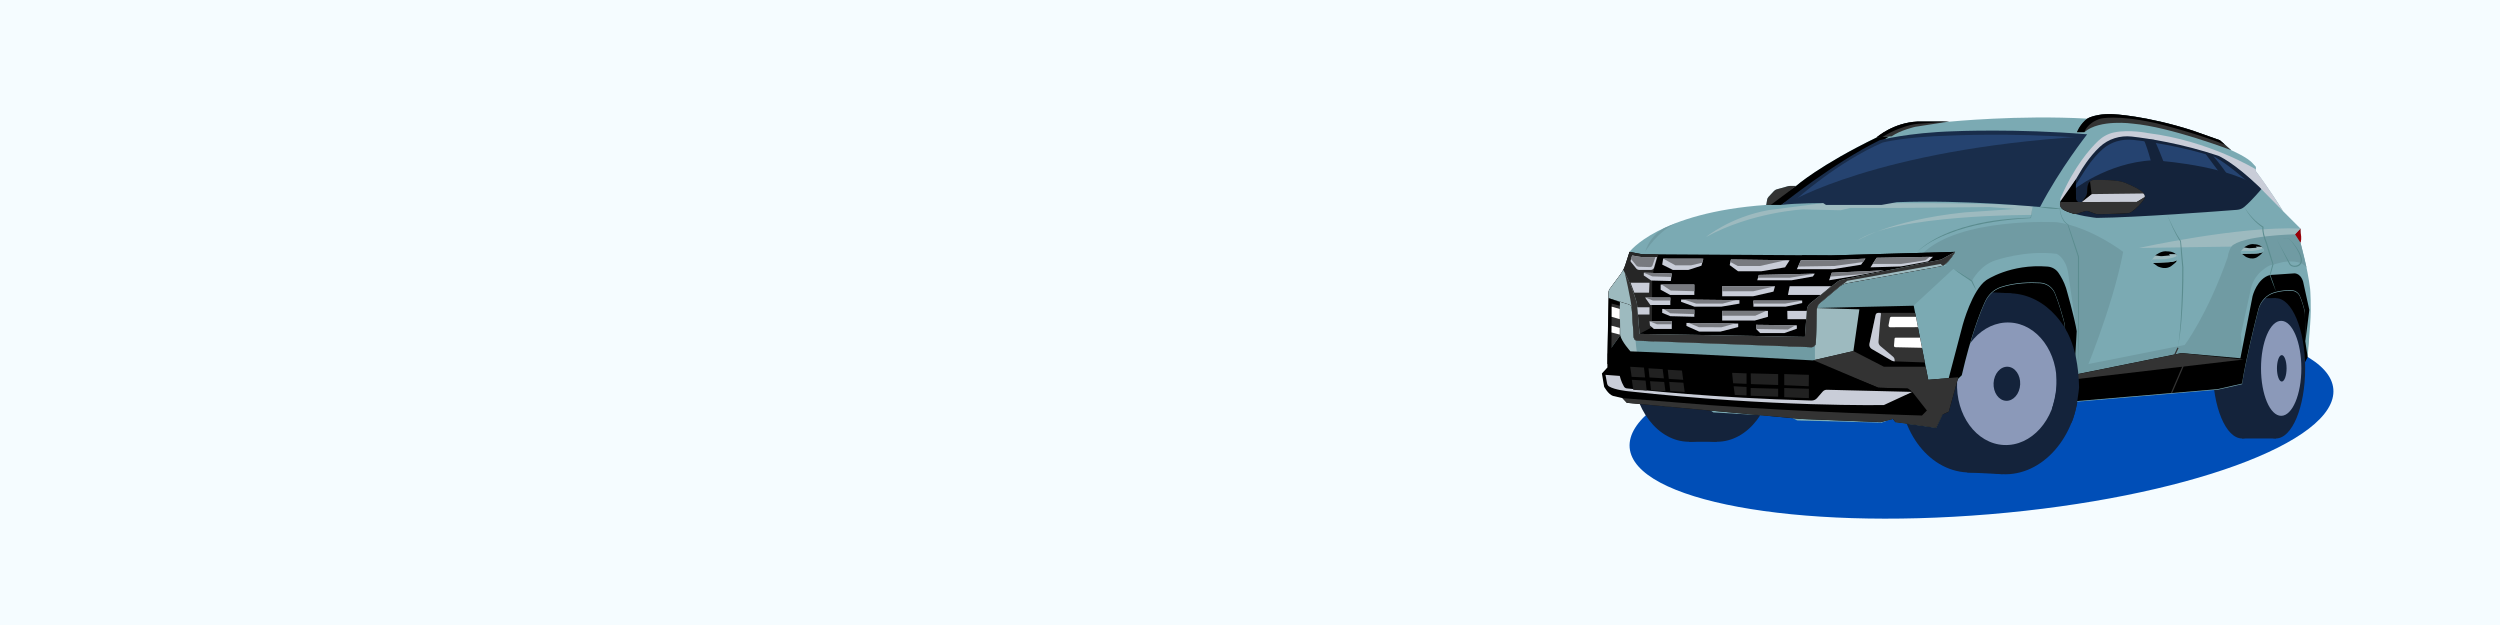 <?xml version="1.0" encoding="UTF-8"?> <svg xmlns="http://www.w3.org/2000/svg" width="1600" height="400" viewBox="0 0 1600 400" fill="none"><rect x="0" y="0" width="1600" height="400" fill="#808080" stroke="none"/><g clip-path="url(#clip0_1_2050)"><path d="M1600 0H0V400H1600V0Z" fill="#F5FCFF"></path><path d="M1273.27 329.13C1397.63 318.77 1496.16 282.91 1493.34 249.02C1490.52 215.13 1387.41 196.06 1263.05 206.41C1138.69 216.77 1040.16 252.63 1042.98 286.52C1045.8 320.41 1148.9 339.48 1273.27 329.13Z" fill="#004EB7"></path><path d="M1237.15 208.55C1239.89 211.09 1308.19 257.93 1308.19 257.93L1362.32 219.35L1427.99 199.39L1461.13 221.61L1465.32 250.87L1476.91 228.53L1477.97 198.36L1474.34 185.44C1474.34 185.44 1460.15 178.14 1457.71 177.01C1455.27 175.88 1391.95 186.4 1391.95 186.4L1324.23 166.15C1324.23 166.15 1255.4 174.52 1254.71 174.53C1254.02 174.54 1237.17 208.55 1237.17 208.55H1237.15Z" fill="black"></path><path d="M1453.64 235.73C1453.64 260.52 1445.25 280.62 1434.9 280.62C1424.55 280.62 1416.16 260.52 1416.16 235.73C1416.16 210.94 1424.55 190.84 1434.9 190.84C1445.25 190.84 1453.64 210.94 1453.64 235.73Z" fill="#14233B"></path><path d="M1456.58 190.83H1434.9V280.62H1456.58V190.83Z" fill="#14233B"></path><path d="M1475.31 235.73C1475.31 260.52 1466.92 280.62 1456.57 280.62C1446.22 280.62 1437.83 260.52 1437.83 235.73C1437.83 210.94 1446.22 190.84 1456.57 190.84C1466.92 190.84 1475.31 210.94 1475.31 235.73Z" fill="#14233B"></path><path d="M1472.87 235.73C1472.87 252.52 1467.09 266.13 1459.96 266.13C1452.83 266.13 1447.05 252.52 1447.05 235.73C1447.05 218.94 1452.83 205.33 1459.96 205.33C1467.09 205.33 1472.87 218.94 1472.87 235.73Z" fill="#8B99B9"></path><path d="M1463.41 235.73C1463.41 240.4 1462.03 244.19 1460.33 244.19C1458.63 244.19 1457.25 240.4 1457.25 235.73C1457.25 231.06 1458.63 227.27 1460.33 227.27C1462.03 227.27 1463.41 231.06 1463.41 235.73Z" fill="#14233B"></path><path d="M1308.1 246.79C1306.51 278.76 1284.52 303.64 1259 302.37C1233.47 301.1 1214.06 274.16 1215.65 242.19C1217.24 210.22 1239.23 185.34 1264.76 186.61C1290.29 187.88 1309.7 214.82 1308.11 246.79" fill="#14233B"></path><path d="M1264.78 186.62L1259.02 302.376L1281.54 303.498L1287.31 187.741L1264.78 186.62Z" fill="#14233B"></path><path d="M1330.62 247.91C1329.03 279.88 1307.04 304.76 1281.52 303.49C1255.99 302.22 1236.58 275.28 1238.17 243.31C1239.76 211.34 1261.75 186.46 1287.28 187.73C1298.36 188.28 1308.28 193.66 1315.84 202.19C1325.7 213.32 1331.53 229.81 1330.63 247.9" fill="#14233B"></path><path d="M1316.23 247.19C1315.15 268.83 1300.03 285.67 1282.44 284.8C1264.86 283.93 1251.48 265.67 1252.55 244.03C1253.63 222.39 1268.75 205.55 1286.34 206.42C1303.92 207.29 1317.3 225.55 1316.23 247.19Z" fill="#8B99B9"></path><path d="M1292.91 246.03C1292.61 252.05 1288.56 256.74 1283.86 256.51C1279.16 256.28 1275.59 251.21 1275.89 245.19C1276.19 239.17 1280.24 234.48 1284.94 234.71C1289.64 234.94 1293.21 240.01 1292.91 246.03Z" fill="#14233B"></path><path d="M1117.34 235.42C1117.34 261.55 1101.1 282.74 1081.07 282.74C1061.04 282.74 1044.79 261.55 1044.79 235.42C1044.79 209.29 1061.03 188.1 1081.07 188.1C1101.11 188.1 1117.34 209.29 1117.34 235.42Z" fill="#14233B"></path><path d="M1098.73 188.1H1081.06V282.74H1098.73V188.1Z" fill="#14233B"></path><path d="M1135.01 235.42C1135.01 261.55 1118.77 282.74 1098.74 282.74C1078.71 282.74 1062.46 261.55 1062.46 235.42C1062.46 209.29 1078.7 188.1 1098.74 188.1C1118.78 188.1 1135.01 209.29 1135.01 235.42Z" fill="#14233B"></path><path d="M1027.38 238.23L1029.49 236.65L1030.67 185.96L1040.55 170.74L1042.89 161.19C1042.89 161.19 1061.47 136.04 1130.41 131.15L1130.94 127.87C1131.05 127.17 1131.37 126.51 1131.86 125.99L1135.36 122.24C1135.83 121.74 1136.43 121.37 1137.09 121.19L1144.25 119.19C1144.71 119.06 1145.18 119 1145.66 119H1149.55C1149.55 119 1165.15 105.32 1202.19 87.35C1202.19 87.35 1211.76 78.59 1227.36 77.88H1247.57C1247.57 77.88 1292.12 73.45 1335.78 75.93C1335.78 75.93 1341.33 72.56 1352.32 73.09C1352.32 73.09 1373.06 73.86 1403.36 83.58L1420.73 89.75L1428 96.13C1428 96.13 1438.63 100.74 1441.82 104.64L1443.77 106.77V109.61C1443.77 109.61 1453.87 123.26 1461.14 135.13L1472.31 146.3V148.78C1472.31 148.78 1473.2 152.5 1472.31 155.34C1472.31 155.34 1476.74 170.58 1478.51 185.12C1478.51 185.12 1479.4 196.11 1478.51 207.45L1476.91 228.54L1475.31 217.91C1475.31 217.91 1475.31 207.3 1475.16 201.01C1475.14 200.2 1475.03 199.4 1474.83 198.61C1474.34 196.67 1473.26 192.78 1471.91 189.7C1470.96 187.55 1468.86 186.16 1466.51 186.1C1463.68 186.03 1459.49 186.22 1455.42 187.5C1450.43 189.07 1446.67 193.21 1445.37 198.28C1442.81 208.24 1437.42 230 1434.9 245.9L1419.3 249.44L1314.73 258.3C1314.73 258.3 1322.35 245.89 1322.88 233.13L1321.61 210.34C1321.51 208.59 1321.23 206.86 1320.77 205.17C1319.7 201.27 1317.52 193.78 1315.18 188.03C1313.6 184.13 1309.9 181.52 1305.7 181.27C1299.47 180.91 1289.64 181.01 1280.69 183.99C1276.24 185.47 1272.61 188.74 1270.62 192.98C1267.21 200.24 1261.48 214.86 1255.52 240.57L1252.78 243.21L1251.26 243.47C1251.26 243.47 1246.7 258.56 1243.15 265.3L1239.11 273.79L1213.46 270.21L1211.74 267.68L1204.3 270.52L1150.24 269.1L1145.63 266.8L1096.54 263.96L1093 261.48L1065.17 259.88L1062.51 257.93L1039.37 253.87L1032.22 252.09C1032.22 252.09 1027.36 249.86 1027.48 240.79C1027.5 239.59 1026.55 239.09 1027.37 238.21L1027.38 238.23Z" fill="#7BAAB3"></path><path d="M1153.4 197.21L1224.01 196.25L1253.35 169.12L1171.54 179.13L1153.4 197.21Z" fill="#709BA3"></path><path d="M1332.92 242.15C1332.92 242.15 1351.96 197.39 1358.83 161.19C1358.83 161.19 1338.21 145.33 1316.57 142.23C1316.57 142.23 1253.84 138.69 1230.06 162.62L1244.41 169.43C1244.41 169.43 1254.04 172.84 1261.94 179.87C1261.94 179.87 1267.09 169.75 1277.06 166.64C1277.06 166.64 1295.96 159.96 1316.23 162.44C1316.23 162.44 1321.67 164.79 1323.42 173.61L1329.11 212.02L1323.42 238.98L1329.33 248.35L1332.93 242.17L1332.92 242.15Z" fill="#709BA3"></path><path d="M1327.74 234.73L1398.23 220.76C1398.23 220.76 1412.71 201.63 1425.81 164.37C1425.81 164.37 1426.13 158.62 1431.63 153.17L1458.29 148.12H1467.48L1472.29 155.32L1476.22 171.5C1476.22 171.5 1474.07 165.85 1461.13 167.71L1452.78 169.83C1452.78 169.83 1442.05 174.4 1440.22 186.39L1434.14 214.16L1434.79 222.2L1432.25 234.77L1323.41 251.56L1327.74 234.72V234.73Z" fill="#709BA3"></path><path d="M1201.89 87.42H1208.9L1140.01 131.15H1130.44L1144.5 122.16L1149.54 118.99C1149.54 118.99 1164.37 105.8 1201.41 87.83C1201.41 87.83 1201.57 87.68 1201.89 87.42Z" fill="black"></path><path d="M1379.47 163.43C1379.47 163.43 1383.38 160.14 1387.25 160.91C1387.25 160.91 1390.17 160.68 1392.55 162.62C1392.55 162.62 1395.23 166.03 1391.48 168.76L1389.39 170.41C1388.76 170.9 1387 171.5 1386.2 171.5H1384.51C1383.78 171.5 1381.46 170.81 1380.84 170.41L1377.86 168.27L1379.47 163.43Z" fill="black"></path><path d="M1130.44 131.15L1130.97 127.87C1131.08 127.17 1131.4 126.51 1131.89 125.99L1135.39 122.24C1135.86 121.74 1136.46 121.37 1137.12 121.19L1144.28 119.19C1144.74 119.06 1145.21 119 1145.69 119H1149.58L1133.25 131.16H1130.44V131.15Z" fill="#333333"></path><path d="M1201.05 87.89C1201.05 87.89 1211.68 78.48 1227.28 77.78H1247.49L1225.76 81.16C1225.76 81.16 1216.33 83.27 1210.64 87.24L1201.05 87.89Z" fill="#333333"></path><path d="M1204.85 87.63L1201.05 87.89C1201.05 87.89 1211.68 78.48 1227.28 77.78H1247.49L1227.88 79.2C1226.03 79.33 1224.2 79.63 1222.41 80.09C1218.48 81.11 1211.54 83.35 1204.85 87.63Z" fill="black"></path><path d="M1334.19 77.33C1335.24 76.3 1336.48 75.49 1337.86 74.97C1340.39 74.02 1345.22 72.74 1352.31 73.08C1352.31 73.08 1373.05 73.85 1403.35 83.57L1420.72 89.74L1427.99 96.12C1427.99 96.12 1389.15 81.26 1364.92 79.12C1364.92 79.12 1343.78 76.1 1334.01 84.57H1329.32C1329.32 84.57 1330.61 80.87 1334.2 77.33H1334.19Z" fill="#333333"></path><path d="M1424.03 92.65L1420.72 89.74L1403.35 83.57C1373.04 73.85 1352.31 73.08 1352.31 73.08C1345.22 72.74 1340.39 74.02 1337.86 74.97C1336.48 75.49 1335.24 76.3 1334.19 77.33C1330.6 80.87 1329.31 84.57 1329.31 84.57H1334C1334 84.57 1335.49 78.83 1344.19 75.97C1344.19 75.97 1354.27 73.16 1379.87 78.84C1379.87 78.84 1405.88 85.21 1424.02 92.64L1424.03 92.65Z" fill="black"></path><path d="M1475.44 218.38L1475.31 217.51C1475.31 217.51 1475.31 206.9 1475.16 200.61C1475.14 199.8 1475.03 199 1474.83 198.21C1474.34 196.27 1473.26 192.38 1471.91 189.3C1470.96 187.15 1468.86 185.76 1466.51 185.7C1463.68 185.63 1459.49 185.82 1455.42 187.1C1450.43 188.67 1446.67 192.81 1445.37 197.88C1442.81 207.84 1437.42 229.6 1434.9 245.5L1419.3 249.04L1314.73 257.9C1314.73 257.9 1318.55 251.69 1320.97 243.53C1321.97 240.16 1322.73 236.46 1322.89 232.73L1321.62 209.94C1321.52 208.19 1321.24 206.46 1320.78 204.77C1319.71 200.87 1317.53 193.38 1315.19 187.63C1313.61 183.73 1309.91 181.12 1305.71 180.87C1299.48 180.51 1289.65 180.61 1280.7 183.59C1276.25 185.07 1272.62 188.34 1270.63 192.58C1267.22 199.84 1261.49 214.46 1255.53 240.17L1252.79 242.81L1251.27 243.07L1246.67 243.95L1256.16 207.85C1256.16 207.85 1262.15 185.68 1271.15 179.35C1271.15 179.35 1286.52 168.68 1310.49 170.62C1313.27 170.84 1315.82 172.29 1317.4 174.58C1318.99 176.88 1320.93 180.22 1322.27 184.34C1322.27 184.34 1327.77 203.32 1329.1 211.98L1327.43 239.87L1396.2 225.96L1433.83 229.29L1441.66 189.49C1441.66 189.49 1444.49 178.17 1452.82 176L1467.64 175C1467.64 175 1471.97 174 1473.97 180.16L1477.97 198.31L1475.44 218.34V218.38Z" fill="black"></path><path d="M1161.48 238.61V197L1195.25 197.72L1190.04 231.28L1161.48 238.61Z" fill="#9DBABF"></path><path d="M1046.74 202.74C1045.7 203.92 1047.62 231.96 1047.62 231.96L1161.49 235.73V215.76L1046.74 202.75V202.74Z" fill="#709BA3"></path><path d="M1036.65 190.42C1036.73 190.15 1043.84 193.32 1043.84 193.32L1048.1 230.2L1036.96 227.95L1032.7 214.14L1036.66 190.41L1036.65 190.42Z" fill="#9DBABF"></path><path d="M1029.49 190.81L1036.65 193.32L1036.95 214.56L1028.74 226.28L1029.49 190.81Z" fill="#333333"></path><path d="M1060.98 163.5C1059.99 167.27 1058.74 171.75 1057.73 175.13C1057.8 182.69 1057.82 191 1057.64 198.52C1057.6 201.12 1057.51 203.72 1057.4 206.32C1057.29 203.72 1057.2 201.12 1057.16 198.52C1056.98 191.02 1057 182.68 1057.07 175.13C1058.3 171.24 1059.61 167.36 1060.98 163.5Z" fill="black"></path><path d="M1072.66 163.5C1071.82 169.62 1070.8 176.27 1069.79 182.1C1070.01 189.84 1070.14 198.89 1070.13 206.51C1070.44 208.73 1070.76 210.95 1071.04 213.18C1070.58 210.98 1070.16 208.78 1069.73 206.58C1069.41 198.79 1069.17 189.92 1069.07 182.11C1070.15 175.89 1071.36 169.68 1072.65 163.5H1072.66Z" fill="black"></path><path d="M1084.38 206.55C1084.05 198.39 1083.97 190.22 1084.01 182.05C1085.96 176.11 1087.95 170.19 1090.14 164.33C1088.48 170.34 1086.64 176.29 1084.75 182.23C1084.84 189.74 1084.71 198.6 1084.39 206.55H1084.38Z" fill="black"></path><path d="M1153.4 164.33C1150.99 170.52 1148.2 177.49 1145.73 183.2C1145.34 187.78 1144.67 194.37 1144.2 199.01C1144.2 198.82 1144.29 207.22 1144.29 207.19C1144.31 209.93 1144.31 212.67 1144.28 215.41C1144.11 212.67 1143.97 209.94 1143.85 207.2C1143.85 207.18 1143.52 198.98 1143.52 198.97C1143.94 194.29 1144.52 187.74 1145.01 183.14C1147.67 176.82 1150.51 170.56 1153.4 164.33Z" fill="black"></path><path d="M1173.11 172.29C1172.4 176.08 1171.17 179.72 1169.44 183.17C1170.15 179.37 1171.38 175.74 1173.11 172.29Z" fill="black"></path><path d="M1128.25 164.33C1127.06 171.3 1125.65 178.56 1124.24 185.51C1124.09 189.39 1123.9 193.9 1123.86 197.99C1123.82 201.59 1123.84 207.12 1124.02 210.48L1125.88 215.09L1123.74 210.6C1123.29 206.42 1123.17 202.19 1123.16 197.99C1123.18 193.78 1123.24 189.57 1123.51 185.37C1124.98 178.43 1126.56 171.22 1128.25 164.34V164.33Z" fill="black"></path><path d="M1107.8 164.33C1106.19 170.5 1104.29 177.44 1102.56 183.17C1102.6 190.17 1102.6 198.41 1102.42 205.09C1103.32 207.78 1104.16 210.48 1105 213.19C1103.97 210.55 1102.95 207.9 1101.98 205.24C1101.8 198.12 1101.8 190.32 1101.84 183.17C1103.69 176.86 1105.72 170.58 1107.81 164.33H1107.8Z" fill="black"></path><path d="M1040.14 169.69L1042.88 161.19L1050.99 162.7L1172.1 163.45L1251.27 161.19C1251.27 161.19 1248.04 166.84 1244.42 169.43C1243.7 169.95 1242.86 170.28 1241.98 170.44L1182.07 181.25C1180.23 181.58 1178.51 182.39 1177.08 183.59L1164.86 193.84C1163.58 194.91 1162.82 196.48 1162.78 198.15L1162.18 219.37C1162.13 220.99 1160.78 222.26 1159.15 222.2L1047.92 218.05C1046.66 218 1045.64 217.01 1045.55 215.75L1044.32 197.31C1044.24 196.12 1043.43 195.1 1042.29 194.75L1029.47 190.81V187.25C1029.47 186.38 1029.75 185.53 1030.27 184.83L1037.1 175.59C1038.42 173.8 1039.44 171.81 1040.13 169.69H1040.14Z" fill="black"></path><path d="M1058.97 218.51L1047.93 218.1C1046.67 218.05 1045.65 217.06 1045.56 215.8L1044.33 197.36C1044.25 196.17 1043.44 195.15 1042.3 194.8L1029.48 190.86V187.3C1029.48 186.43 1029.76 185.58 1030.28 184.88L1037.11 175.64C1038.43 173.85 1039.45 171.86 1040.14 169.74L1042.88 161.24L1050.99 162.75L1061.41 162.81L1057.4 176.2L1057.25 209.44L1048.09 214.3L1058.97 218.5" fill="#262626"></path><path d="M1144.28 221.65L1159.16 222.2C1160.78 222.26 1162.14 220.99 1162.19 219.37L1162.79 198.15C1162.84 196.48 1163.6 194.91 1164.87 193.84L1177.09 183.59C1178.52 182.39 1180.24 181.58 1182.08 181.25L1241.99 170.44C1242.86 170.28 1243.7 169.95 1244.43 169.43C1248.06 166.84 1251.28 161.19 1251.28 161.19L1172.11 163.45L1153.41 163.33L1145.38 183.16L1143.87 198.97L1144.28 221.64" fill="black"></path><path d="M1044.59 163.5L1048.61 164.24C1049.71 164.44 1050.83 164.54 1051.95 164.54H1060.52L1058.61 171.24C1058.36 172.13 1057.54 172.75 1056.61 172.75H1049.11C1048.36 172.75 1047.65 172.41 1047.18 171.83L1043.77 167.62C1043.56 167.36 1043.49 167.02 1043.59 166.7L1044.59 163.51V163.5Z" fill="#C9CDD8"></path><path d="M1043.83 165.74L1044.53 163.5L1048.55 164.24C1049.65 164.44 1050.77 164.54 1051.89 164.54H1059.48L1057.6 169.89C1057.37 170.54 1056.74 170.97 1056.05 170.95L1048.95 170.71C1048.25 170.69 1047.59 170.36 1047.14 169.81L1043.83 165.73V165.74Z" fill="#787A7F"></path><path d="M1064.42 165.52L1090.13 165.57L1088.93 170.04L1080.61 172.74H1070.6L1063.81 169.34L1064.42 165.52Z" fill="#C9CDD8"></path><path d="M1064.42 165.52L1090.13 165.57L1089.45 168.12L1082.2 169.83H1072.3L1064.42 165.52Z" fill="#787A7F"></path><path d="M1107.8 166.07L1107 169.67L1112.34 173.6H1127.29L1142.45 171.09L1145.38 166.56L1107.8 166.07Z" fill="#C9CDD8"></path><path d="M1107.44 167.67L1107.8 166.07L1142.77 166.53L1126.41 170.23H1112.14L1107.44 167.67Z" fill="#787A7F"></path><path d="M1152.6 166.51L1149.98 172.29H1173.11L1191.11 169.4L1193.89 165.52L1173.87 166.51H1152.6Z" fill="#C9CDD8"></path><path d="M1150.75 170.59L1152.6 166.51H1173.87L1193.89 165.52L1192.32 167.71L1173.86 170.23L1150.75 170.59Z" fill="#787A7F"></path><path d="M1201.04 164.98L1237.15 164.33L1234.06 167.28L1216.53 170.55L1197.11 171.09L1201.04 164.98Z" fill="#C9CDD8"></path><path d="M1198.52 168.9L1201.04 164.98L1234.99 164.37L1232.2 166.64L1216.75 168.9H1198.52Z" fill="#787A7F"></path><path d="M1052.03 174.53L1069.94 175L1069.34 179.86L1056.79 179.54L1052.03 176.31V174.53Z" fill="#C9CDD8"></path><path d="M1069.61 177.25L1069.88 175L1051.97 174.53L1057.47 176.9L1069.61 177.25Z" fill="#787A7F"></path><path d="M1125.65 175.96L1124.63 179.38H1146.59L1160.25 176.95L1161.48 175.13L1125.65 175.96Z" fill="#C9CDD8"></path><path d="M1125.11 177.76L1125.65 175.96L1161.48 175.13L1145.38 177.76H1125.11Z" fill="#787A7F"></path><path d="M1205.71 173.02L1172.36 174.53L1170.6 179.38L1188.18 176.44L1205.71 173.02Z" fill="#C9CDD8"></path><path d="M1171.46 177.01L1172.36 174.53L1205.71 173.02L1191.69 175.51L1171.46 177.01Z" fill="#787A7F"></path><path d="M1043.55 180.93H1055.68L1055.39 187.31H1045.95L1043.55 180.93Z" fill="#C9CDD8"></path><path d="M1062.81 182.11H1084.38V188.75H1068.87L1062.81 185.43V182.11Z" fill="#C9CDD8"></path><path d="M1084.38 186.39V182.11H1063.5L1069.29 185.96L1084.38 186.39Z" fill="#787A7F"></path><path d="M1102.19 183.17H1136L1135.03 186.63L1121.94 189.62H1102.19V183.17Z" fill="#C9CDD8"></path><path d="M1102.19 186.39V183.17H1136L1122.18 186.39H1102.19Z" fill="#787A7F"></path><path d="M1145.38 183.17H1171.94L1165.37 188.75H1144.28L1145.38 183.17Z" fill="#C9CDD8"></path><path d="M1052.85 190.42H1069.01V195.19H1056.2L1052.85 190.42Z" fill="#C9CDD8"></path><path d="M1069.06 192.35V190.42H1052.9L1057.91 192.35H1069.06Z" fill="#787A7F"></path><path d="M1075.9 191.7L1113.25 192.1V194.31L1101.77 196.25H1084.38L1075.9 193.16V191.7Z" fill="#C9CDD8"></path><path d="M1110.96 192.07L1077.75 191.72L1085.55 194.3H1102.48L1110.96 192.07Z" fill="#787A7F"></path><path d="M1122.18 192.35H1153.4V193.97L1142.89 196.25H1122.18V192.35Z" fill="#C9CDD8"></path><path d="M1122.18 194.3V192.35H1153.4L1142.58 194.3H1122.18Z" fill="#787A7F"></path><path d="M1047.61 196.65H1055.68V201.29H1048L1047.61 196.65Z" fill="#C9CDD8"></path><path d="M1063.81 197.72L1084.38 198.2V202.74L1069.01 202.36L1063.81 200.23V197.72Z" fill="#C9CDD8"></path><path d="M1064.7 197.74L1084.38 198.2V201.03L1069.01 200.52L1064.7 197.74Z" fill="#787A7F"></path><path d="M1102.19 198.97H1131.49V202.74L1122.99 205.16H1102.19V198.97Z" fill="#C9CDD8"></path><path d="M1102.19 202.07V198.97H1130.33L1123.36 202.07H1102.19Z" fill="#787A7F"></path><path d="M1143.86 198.97H1156.62V204.29H1143.98L1143.86 198.97Z" fill="#C9CDD8"></path><path d="M1123.87 207.88C1124.11 207.88 1149.98 208.2 1149.98 208.2V210.37L1141.96 213.18H1126.52L1123.87 210.53V207.88Z" fill="#C9CDD8"></path><path d="M1079.32 206.67C1079.64 206.67 1112.45 207.07 1112.45 207.07V209.32L1101.11 212.22H1087.44L1079.32 208.6V206.67Z" fill="#C9CDD8"></path><path d="M1080.84 206.69C1081.16 206.69 1110.28 207.05 1110.28 207.05L1101.78 209.45L1087.28 209.39L1080.84 206.7V206.69Z" fill="#787A7F"></path><path d="M1055.68 205.62L1069.94 205.54V210.53H1058.49L1055.98 208.32L1055.68 205.62Z" fill="#C9CDD8"></path><path d="M1055.68 205.62L1069.94 205.54V207.55H1060.52L1055.68 205.62Z" fill="#787A7F"></path><path d="M1036.95 214.56L1028.74 226.29V235.19L1025.22 239.03L1026.64 247.52C1026.64 247.52 1029.27 252.37 1032.3 253.38L1038.37 254.8L1041.2 257.83L1152.65 268.14L1203.55 270.16L1211.44 268.14L1213.06 270.16L1239.14 273.8L1243.18 265.31L1247.22 263.49L1253.29 241.45L1234.08 243.07L1224.78 195.66C1224.78 195.66 1160.76 197.12 1162.04 197.15C1163.32 197.18 1190.01 197.98 1190.01 197.98L1186.17 224.67L1160.19 230.65C1163.96 230.9 1083.33 226.3 1043.48 224.87C1043.48 224.87 1037.79 218.63 1036.96 214.56H1036.95Z" fill="black"></path><path d="M1038.36 254.79L1041.19 257.82L1152.64 268.13L1203.54 270.15L1211.43 268.13L1213.05 270.15L1239.13 273.79L1243.17 265.3L1247.21 263.48L1253.28 241.44L1234.07 243.06L1232.43 234.72H1205.7L1186.15 224.66L1160.62 230.54L1202.15 248.14L1221.05 248.7L1223.85 250.8L1233.21 262.73L1230.05 265.93C1230.05 265.93 1153.71 263.76 1094.35 259.28L1038.36 254.79Z" fill="#333333"></path><path d="M1045.19 227.98C1045.19 227.98 1039.59 233.44 1036.65 240.58C1036.65 240.58 1037.63 245.06 1040.01 248.42C1040.01 248.42 1090.82 254.45 1159.31 256.34C1160.68 256.38 1162.01 255.8 1162.91 254.76L1166.51 250.62C1167.18 249.85 1168.16 249.41 1169.19 249.44L1223.86 250.8L1221.06 248.7L1202.16 248.14L1160.94 231.65C1160.94 231.65 1071.8 227.56 1045.19 227.98Z" fill="black"></path><path d="M1036.65 240.59C1036.65 240.59 1037.45 244.25 1039.36 247.43C1039.74 248.06 1040.39 248.47 1041.12 248.56C1048.9 249.44 1096.72 254.63 1159.31 256.35C1160.68 256.39 1162.01 255.81 1162.91 254.77L1166.51 250.63C1167.18 249.86 1168.16 249.42 1169.19 249.45L1223.86 250.81L1205.71 259.22C1205.71 259.22 1134.88 260.61 1041.91 250.39C1041.91 250.39 1033.52 249.59 1029.81 247.32C1029.14 246.91 1028.69 246.21 1028.54 245.43L1027.5 239.9L1036.65 240.58V240.59Z" fill="#C9CDD8"></path><path d="M1251.28 161.19C1251.28 161.19 1248.05 166.84 1244.43 169.43C1243.71 169.95 1242.87 170.28 1242 170.44L1182.09 181.25C1180.25 181.58 1178.53 182.39 1177.1 183.59L1164.88 193.84C1163.6 194.91 1162.84 196.48 1162.8 198.15L1162.2 219.37C1162.15 220.99 1160.8 222.26 1159.17 222.2L1047.94 218.05C1046.68 218 1045.66 217.01 1045.57 215.75L1044.34 197.31C1044.26 196.12 1043.45 195.1 1042.31 194.75L1029.49 190.81V187.25C1029.49 186.38 1029.77 185.53 1030.29 184.83L1037.12 175.59L1038.88 172.75C1038.88 172.75 1043.86 181.27 1047.62 193.98L1049.33 213.69L1155.13 215.61L1156.45 198.08C1156.57 196.53 1157.32 195.11 1158.54 194.14L1175.7 180.51C1176.64 179.76 1177.74 179.25 1178.92 179.01L1242.36 166.07L1251.28 161.19Z" fill="#9DBABF"></path><path d="M1206.13 173.45L1178.89 179.01C1177.71 179.25 1176.61 179.76 1175.67 180.51L1158.51 194.14C1157.3 195.1 1156.54 196.53 1156.42 198.08L1155.1 215.61L1049.3 213.69L1047.59 193.98C1043.83 181.27 1039.84 174.54 1039.84 174.54C1039.84 174.54 1043.63 190.78 1044.31 197.32L1045.54 215.76C1045.62 217.02 1046.65 218.01 1047.91 218.06L1159.14 222.21C1160.76 222.27 1162.12 221 1162.17 219.38L1162.77 198.16C1162.82 196.49 1163.58 194.92 1164.85 193.85L1177.07 183.6C1178.5 182.4 1180.22 181.59 1182.26 179.71L1242.17 168.9C1242.85 170.29 1243.68 169.96 1244.41 169.45C1248.04 166.86 1251.26 161.21 1251.26 161.21L1242.34 166.09L1206.14 173.48" fill="#333333"></path><path d="M1123.87 208.79V207.88C1124.11 207.88 1149.04 208.19 1149.04 208.19L1144.28 210.89L1123.87 210.53V208.79Z" fill="#787A7F"></path><path d="M1202.05 200.23H1225.67L1231.89 231.96L1212.56 231.27C1211.85 231.24 1211.17 231.05 1210.55 230.69L1197.91 223.32C1196.76 222.65 1196.17 221.31 1196.44 220L1200.39 201.55C1200.56 200.77 1201.24 200.22 1202.04 200.22L1202.05 200.23Z" fill="#333333"></path><path d="M1212.57 231.28C1211.86 231.25 1211.18 231.06 1210.56 230.7L1197.92 223.33C1196.77 222.66 1196.18 221.32 1196.45 220.01L1200.4 201.56C1200.57 200.78 1201.25 200.23 1202.05 200.23H1203.21C1203.59 200.23 1203.88 200.56 1203.83 200.94C1203.41 203.79 1202.57 214.44 1202.24 218.64C1202.16 219.72 1202.6 220.76 1203.43 221.46L1211.52 228.25C1212.19 228.81 1212.57 229.64 1212.57 230.51V231.29V231.28Z" fill="#C9CDD8"></path><path d="M1209.54 203.54L1208.65 208.22C1208.53 208.86 1209.02 209.44 1209.66 209.44L1227.47 209.38L1226.17 202.74H1210.51C1210.04 202.74 1209.63 203.07 1209.55 203.54H1209.54Z" fill="white"></path><path d="M1213.25 216.1H1228.78L1230.05 222.59L1213.02 222.22C1212.5 222.21 1212.1 221.77 1212.15 221.25L1212.51 216.78C1212.54 216.4 1212.86 216.1 1213.25 216.1Z" fill="white"></path><path d="M1029.49 190.81L1036.65 193.32V195.65L1031.47 194.3L1031.33 222.58H1034.14L1030.72 226.96L1030.87 234.09L1028.74 232.91L1029.49 190.81Z" fill="black"></path><path d="M1031.46 196.25L1036.65 197.74V204.29L1031.46 202.74V196.25Z" fill="white"></path><path d="M1031.4 208.48L1036.65 209.85V214.15L1031.38 212.77L1031.4 208.48Z" fill="white"></path><path d="M1043.34 234.73L1044.25 241.18L1052.85 241.56L1052.14 235.24L1043.34 234.73Z" fill="#212121"></path><path d="M1044.38 243.07L1045.29 249.52L1053.89 249.91L1053.18 243.59L1044.38 243.07Z" fill="#212121"></path><path d="M1055.04 235.73L1064.11 236.23L1064.9 242.15L1055.68 241.56L1055.04 235.73Z" fill="#212121"></path><path d="M1067.38 236.64L1076.45 237.15L1077.25 243.07L1068.02 242.48L1067.38 236.64Z" fill="#212121"></path><path d="M1068.32 244.43L1077.39 244.94L1078.19 250.86L1068.96 250.27L1068.32 244.43Z" fill="#212121"></path><path d="M1056.03 243.97L1065.1 244.47L1065.89 250.39L1056.67 249.8L1056.03 243.97Z" fill="#212121"></path><path d="M1141.92 239.41L1157.69 239.9L1157.6 247.2L1141.92 246.51V239.41Z" fill="#212121"></path><path d="M1141.92 248.33L1157.69 248.82V254.8L1141.92 254.19V248.33Z" fill="#212121"></path><path d="M1120.45 238.96L1138.02 239.41V246.4L1120.59 245.81L1120.45 238.96Z" fill="#212121"></path><path d="M1120.45 248.33L1138.02 248.8V253.88L1120.45 253.28V248.33Z" fill="#212121"></path><path d="M1108.55 238.61L1117.79 238.96V245.66L1109.2 245.28L1108.55 238.61Z" fill="#212121"></path><path d="M1109.54 247.2L1117.79 247.64V253.12L1110.28 252.74L1109.54 247.2Z" fill="#212121"></path><path d="M1320.97 243.55L1435.74 230.1L1396.21 226L1321.99 241.05L1320.97 243.55Z" fill="#333333"></path><path d="M1065.39 145.89C1065.39 145.89 1056.59 149.63 1052.85 161.19C1052.85 161.19 1060.84 147.65 1073.94 142.23L1065.39 145.89Z" fill="#709BA3"></path><path d="M1091.82 151.71C1091.82 151.71 1107.54 138.74 1132.14 134.43L1166.9 129.97L1199.85 130.12C1199.85 130.12 1276.89 129.34 1300.93 132.09L1300.23 137.56C1300.23 137.56 1211.91 137.16 1188.15 154.38C1188.15 154.38 1208.09 141.11 1257.32 135.93L1289.57 133.74C1289.57 133.74 1273.72 132.5 1273.31 132.51C1272.9 132.52 1216.75 133.06 1216.75 133.06H1184.2L1178.05 134.56L1154 134.01C1154 134.01 1121.2 135.64 1091.82 151.7V151.71Z" fill="#9DBABF"></path><path d="M1320.86 134.16C1318.68 132.99 1317.95 130.22 1319.21 128.1L1331.05 108.2C1331.05 108.2 1336.03 99.52 1343.1 92.94C1348.58 87.84 1356.1 85.53 1363.54 86.38C1374.13 87.59 1395.55 90.81 1419 98.7C1419 98.7 1428.65 102.68 1445.66 119.08L1447.35 120.92C1447.35 120.92 1441.45 128.1 1436.38 132.39C1435.07 133.5 1433.45 134.16 1431.73 134.29C1419.83 135.21 1367.37 139.19 1341.92 139.46C1341.92 139.46 1328.28 138.15 1320.85 134.16H1320.86Z" fill="#14233B"></path><path d="M1320.01 129.12L1331.85 109.22C1331.85 109.22 1336.83 100.54 1343.9 93.96C1349.38 88.86 1356.9 86.55 1364.34 87.4C1374.93 88.61 1396.35 91.83 1419.8 99.72C1419.8 99.72 1429.45 103.7 1446.46 120.1L1448.15 121.94L1461.13 135.12C1461.13 135.12 1450.17 117.54 1443.76 109.6V108.39C1443.76 108.39 1413.86 90.05 1374.75 85.19C1374.75 85.19 1362.9 82.7 1352.99 84.75C1349.17 85.54 1345.68 87.46 1342.86 90.15C1337.61 95.16 1327.36 106.68 1318.75 126.89C1318.36 127.81 1318.8 128.87 1319.72 129.26L1319.94 129.35" fill="#C9CDD8"></path><path d="M1324.93 131.65C1322.88 130.62 1322.19 128.18 1323.38 126.31L1334.52 108.76C1334.52 108.76 1339.21 101.11 1345.86 95.3C1351.02 90.8 1358.09 88.77 1365.1 89.52C1375.07 90.59 1395.23 93.43 1417.3 100.38C1417.3 100.38 1425.15 104.19 1441.16 118.65L1443.68 120.91C1443.68 120.91 1438.43 126.3 1433.66 130.08C1432.43 131.06 1430.9 131.64 1429.29 131.76C1418.09 132.58 1368.71 136.08 1344.76 136.32C1344.76 136.32 1331.92 135.16 1324.93 131.65Z" fill="#254370"></path><path d="M1377.4 166.04L1379.47 163.43L1382.61 163.92C1382.92 163.97 1383.24 163.98 1383.55 163.95L1388.83 163.44L1388.1 162.63H1392.54C1392.54 162.63 1395.2 164.89 1393.1 166.67C1393.1 166.67 1391.24 167.64 1388.18 167.8L1377.85 168.28L1377.25 167.42C1376.95 166.99 1377.01 166.4 1377.4 166.05V166.04Z" fill="#9DBABF"></path><path d="M1377.4 166.04C1377.01 166.39 1376.95 166.98 1377.25 167.41L1377.85 168.27L1388.18 167.79C1391.25 167.63 1393.1 166.66 1393.1 166.66C1394.38 165.58 1393.89 164.31 1393.31 163.49C1393.31 163.49 1393.19 164.86 1385.48 165.88L1377.39 166.04H1377.4Z" fill="#7BAAB3"></path><path d="M1436.29 158.31C1436.29 158.31 1439.73 155.58 1443.03 156.34C1443.03 156.34 1445.54 156.21 1447.54 157.94C1447.54 157.94 1449.76 160.93 1446.47 163.19L1444.63 164.55C1444.08 164.96 1442.55 165.43 1441.87 165.41L1440.42 165.37C1439.79 165.35 1437.82 164.7 1437.3 164.34L1434.79 162.43L1436.29 158.31Z" fill="black"></path><path d="M1434.45 160.5L1436.29 158.31L1438.97 158.8C1439.24 158.85 1439.51 158.86 1439.78 158.85L1444.33 158.54L1443.73 157.83L1447.54 157.94C1447.54 157.94 1449.77 159.95 1447.93 161.42C1447.93 161.42 1446.31 162.21 1443.67 162.27L1434.78 162.43L1434.28 161.67C1434.03 161.29 1434.1 160.79 1434.44 160.5H1434.45Z" fill="#9DBABF"></path><path d="M1434.45 160.5C1434.11 160.8 1434.04 161.3 1434.29 161.67L1434.79 162.43L1443.68 162.27C1446.32 162.21 1447.94 161.42 1447.94 161.42C1449.07 160.52 1448.67 159.42 1448.2 158.7C1448.2 158.7 1448.07 159.88 1441.42 160.56L1434.47 160.5H1434.45Z" fill="#7BAAB3"></path><path d="M1472.3 146.28L1472.43 149.43C1472.43 149.43 1473.33 152.44 1472.3 155.32L1468.82 149.96L1472.3 146.28Z" fill="#990008"></path><path d="M1368.88 158.7C1368.88 158.7 1432.94 144.54 1472.29 146.28L1468.81 149.96C1468.81 149.96 1434.55 150.63 1427.98 157.83L1368.88 158.7Z" fill="#9DBABF"></path><path d="M1140.01 131.15C1140.01 131.15 1173.03 104.49 1202.96 89.74C1202.96 89.74 1220.63 84.92 1250.43 84.01C1250.43 84.01 1290.66 82.21 1335.76 85.96C1335.76 85.96 1318.09 108.41 1305.62 132.52C1305.62 132.52 1256.98 127.74 1213.95 129.4L1204.18 131.16H1168.63L1166.88 129.98C1166.88 129.98 1149.72 129.93 1139.99 131.16L1140.01 131.15Z" fill="#192D4B"></path><path d="M1149.54 127.59C1149.54 127.59 1175.68 103.89 1204.93 91.21C1204.93 91.21 1218.79 87.56 1247.92 86.78C1247.92 86.78 1286.15 84.86 1330.23 88.07C1330.23 88.07 1315.2 108.54 1303.01 129.25C1303.01 129.25 1255.63 125.02 1213.58 126.45L1204.43 128.46H1172.03L1169.11 126.71C1169.11 126.71 1159.05 126.55 1149.54 127.6V127.59Z" fill="#254370"></path><path d="M1145.38 129.3C1145.38 129.3 1201.39 95.78 1332.48 87.43L1304.62 131.16L1288.97 129.31L1248.73 128.36H1214.15L1204.49 130.09L1169.68 129.99L1166.24 128.36L1145.39 129.31L1145.38 129.3Z" fill="#192D4B"></path><path d="M1371.82 88.94L1378.79 89.52C1378.79 89.52 1388.54 109.52 1393.96 134.55L1382.89 135.13C1382.89 135.13 1378.48 103.62 1371.82 88.95V88.94Z" fill="#14233B"></path><path d="M1410.71 97.35L1415.66 99.03C1415.66 99.03 1428.19 112.42 1435.78 129.97L1428.18 132.82L1422.76 113.54L1410.71 97.35Z" fill="#14233B"></path><path d="M1325.97 122.22C1325.97 122.22 1348.23 104.04 1377.85 102.57C1377.85 102.57 1416.04 104.67 1439.55 116.1L1445.11 120.9L1435.78 129.3L1428.18 132.82L1368.88 137.09L1343.2 138.09L1327.07 133.84L1323.38 126.31L1325.97 122.23V122.22Z" fill="#14233B"></path><path d="M1327.06 136.82C1324.76 136.14 1322.55 135.32 1320.71 134.34C1318.53 133.17 1317.79 130.4 1319.06 128.28L1328.54 114.81L1328.65 127.19C1328.74 128.48 1329.84 129.46 1331.12 129.41L1332.45 129.37L1334.89 125.85C1335.41 125.1 1335.69 124.21 1335.71 123.3C1335.73 121.95 1335.86 119.83 1336.39 118.03C1336.87 116.41 1338.34 115.3 1340.03 115.26C1344.52 115.15 1354.93 115.1 1359.33 116.78C1359.33 116.78 1367.08 119.66 1371.26 122.99C1372.75 124.18 1373.06 126.3 1371.95 127.85C1370.41 130 1367.72 133.19 1363.89 135.79C1363.29 136.2 1362.59 136.41 1361.87 136.45C1358.97 136.61 1350.78 137.04 1342.74 137.09C1342.11 137.09 1341.49 136.98 1340.9 136.76L1336.66 135.2C1335.98 134.95 1335.24 134.93 1334.55 135.13L1328.97 136.81C1328.36 136.99 1327.7 137 1327.08 136.82H1327.06Z" fill="black"></path><path d="M1332.48 129.3L1334.92 125.78C1335.44 125.03 1335.72 124.14 1335.74 123.23C1335.76 121.88 1335.89 119.76 1336.42 117.96C1336.9 116.34 1338.37 115.23 1340.06 115.19C1344.55 115.08 1354.96 115.03 1359.36 116.71C1359.36 116.71 1367.11 119.59 1371.29 122.92C1372.03 123.51 1372.78 125.12 1372.61 126.15L1367.56 129.24L1332.49 129.3H1332.48Z" fill="#333333"></path><path d="M1332.48 129.3L1367.55 129.24L1372.6 126.15C1372.77 125.12 1372.39 124.41 1371.65 123.82L1338.63 124.23L1332.48 129.29V129.3Z" fill="#C9CDD8"></path><path d="M1333.13 128.35L1334.91 125.78C1335.43 125.03 1335.71 124.14 1335.73 123.23C1335.75 121.88 1335.88 119.76 1336.41 117.96C1336.63 117.21 1337.06 116.57 1337.63 116.1L1338.62 124.24L1333.13 128.36V128.35Z" fill="black"></path><path d="M1318.55 129.47C1318 131.06 1318.53 132.85 1319.9 133.82C1320.17 134.01 1320.45 134.18 1320.73 134.33C1322.57 135.31 1324.78 136.14 1327.08 136.81C1327.7 136.99 1328.35 136.98 1328.97 136.8L1334.55 135.12C1335.24 134.91 1335.98 134.94 1336.66 135.19L1340.9 136.75C1341.49 136.97 1342.11 137.08 1342.74 137.08C1350.8 137.03 1359.01 136.61 1361.89 136.44C1362.6 136.4 1363.29 136.19 1363.88 135.79C1367.72 133.19 1370.41 129.99 1371.96 127.84C1372.25 127.43 1372.49 126.6 1372.59 126.14L1367.54 129.23L1318.6 129.29L1318.54 129.46L1318.55 129.47Z" fill="#333333"></path><path d="M1227.47 160.79C1230.83 157.38 1235.01 154.8 1239.19 152.5C1246.28 148.75 1253.89 146.08 1261.66 144.12C1273.89 140.92 1287.05 139.67 1299.69 139.32L1299.56 139.43L1300.94 132.08L1299.83 139.48L1299.81 139.59H1299.7C1284 140.46 1267.6 142.54 1252.67 147.48C1243.75 150.62 1234.59 154.39 1227.48 160.78L1227.47 160.79Z" fill="#5B8C8F"></path><path d="M1304.32 132.38C1309.55 132.33 1314.78 132.8 1319.91 133.82C1314.68 133.88 1309.45 133.39 1304.32 132.38Z" fill="#5B8C8F"></path><path d="M1393.91 222.58L1391.94 226.86L1397.04 234.64L1389.76 251.56" stroke="#333333" stroke-width="0.79" stroke-miterlimit="10"></path><path d="M1250.22 172.02C1254.36 174.33 1258.33 176.92 1262.22 179.63C1263.24 181.86 1264.21 184.1 1265.08 186.4C1264.03 184.56 1262.24 181.5 1261.74 180.17C1257.79 177.62 1253.9 174.96 1250.22 172.03V172.02Z" fill="#5B8C8F"></path><path d="M1436.39 132.39C1439.39 137.55 1443.61 141.97 1448.63 145.18C1448.3 148.6 1449.59 152.04 1450.8 155.21C1452.21 159.86 1453.75 164.54 1455.03 169.21L1453.07 176.11C1454.18 178.89 1455.56 183.39 1456.71 186.75C1455.34 183.17 1453.8 179.59 1452.59 175.98L1454.38 169.04C1453.09 165.43 1451.44 159.76 1450.08 155.44C1448.92 152.35 1447.64 148.78 1447.95 145.29L1448.09 145.63C1443.18 142.27 1439.05 137.72 1436.39 132.39Z" fill="#5B8C8F"></path><path d="M1386.84 137.08C1389.46 142.98 1392.18 148.94 1395.82 154.28C1396.38 159.9 1396.86 165.53 1397.37 171.16C1397.47 182.43 1397.06 193.66 1396.15 204.88C1395.69 210.48 1395.02 216.08 1393.96 221.6C1394.83 216.05 1395.26 210.44 1395.65 204.84C1396.33 193.65 1396.66 182.39 1396.64 171.19C1396.24 165.82 1395.56 159.41 1395.33 154.54C1391.75 149.1 1389.25 143.09 1386.84 137.08Z" fill="#5B8C8F"></path><path d="M1459.23 152.41C1460.38 152.45 1462.96 152.26 1464.05 152.48C1464.58 152.61 1465.08 152.85 1465.5 153.2C1467.04 154.71 1468.4 156.38 1469.64 158.14C1470.87 159.91 1471.95 161.8 1472.69 163.86C1473.92 166.71 1473.21 170.04 1469.81 170.72C1468.07 170.98 1466.14 170.68 1465.15 169.11C1463.39 165.76 1461.09 160.99 1459.36 157.59L1457.89 154.73C1457.29 153.75 1458.07 152.36 1459.23 152.41ZM1459.23 152.41C1458.09 152.38 1457.33 153.75 1457.94 154.7L1459.46 157.53L1462.58 163.15L1465.7 168.73C1466.83 170.4 1469.43 170.4 1470.99 169.42C1475.7 166.47 1468.05 156.03 1465.41 153.28C1464.59 152.55 1463.49 152.39 1462.43 152.44L1459.22 152.41H1459.23Z" fill="#5B8C8F"></path><path d="M1318.55 129.47C1317.82 132.01 1318.41 134.76 1319.11 137.24C1319.9 139.83 1321.28 142.17 1323.61 143.55L1327.11 153.87C1327.12 153.94 1330.58 164.2 1330.59 164.26C1330.65 179.85 1330.59 201.16 1330.46 216.75L1330.24 234.23L1330.02 216.75C1329.88 201.18 1329.83 179.89 1329.89 164.32C1330.03 164.87 1326.51 153.94 1326.54 154.06L1323.21 143.68C1319.31 141.78 1317.27 133.95 1318.55 129.47Z" fill="#5B8C8F"></path><path d="M1312.11 209.38L1319.9 207.88C1319.9 207.88 1329.97 218.42 1330.62 247.91C1330.62 247.91 1329.27 263.15 1325.73 270.59L1313.21 261.7C1313.21 261.7 1316.71 251.43 1316.21 242.16L1316.29 220.75L1312.11 209.39V209.38Z" fill="#14233B"></path></g><defs><clipPath id="clip0_1_2050"><rect width="1600" height="400" fill="white"></rect></clipPath></defs></svg> 